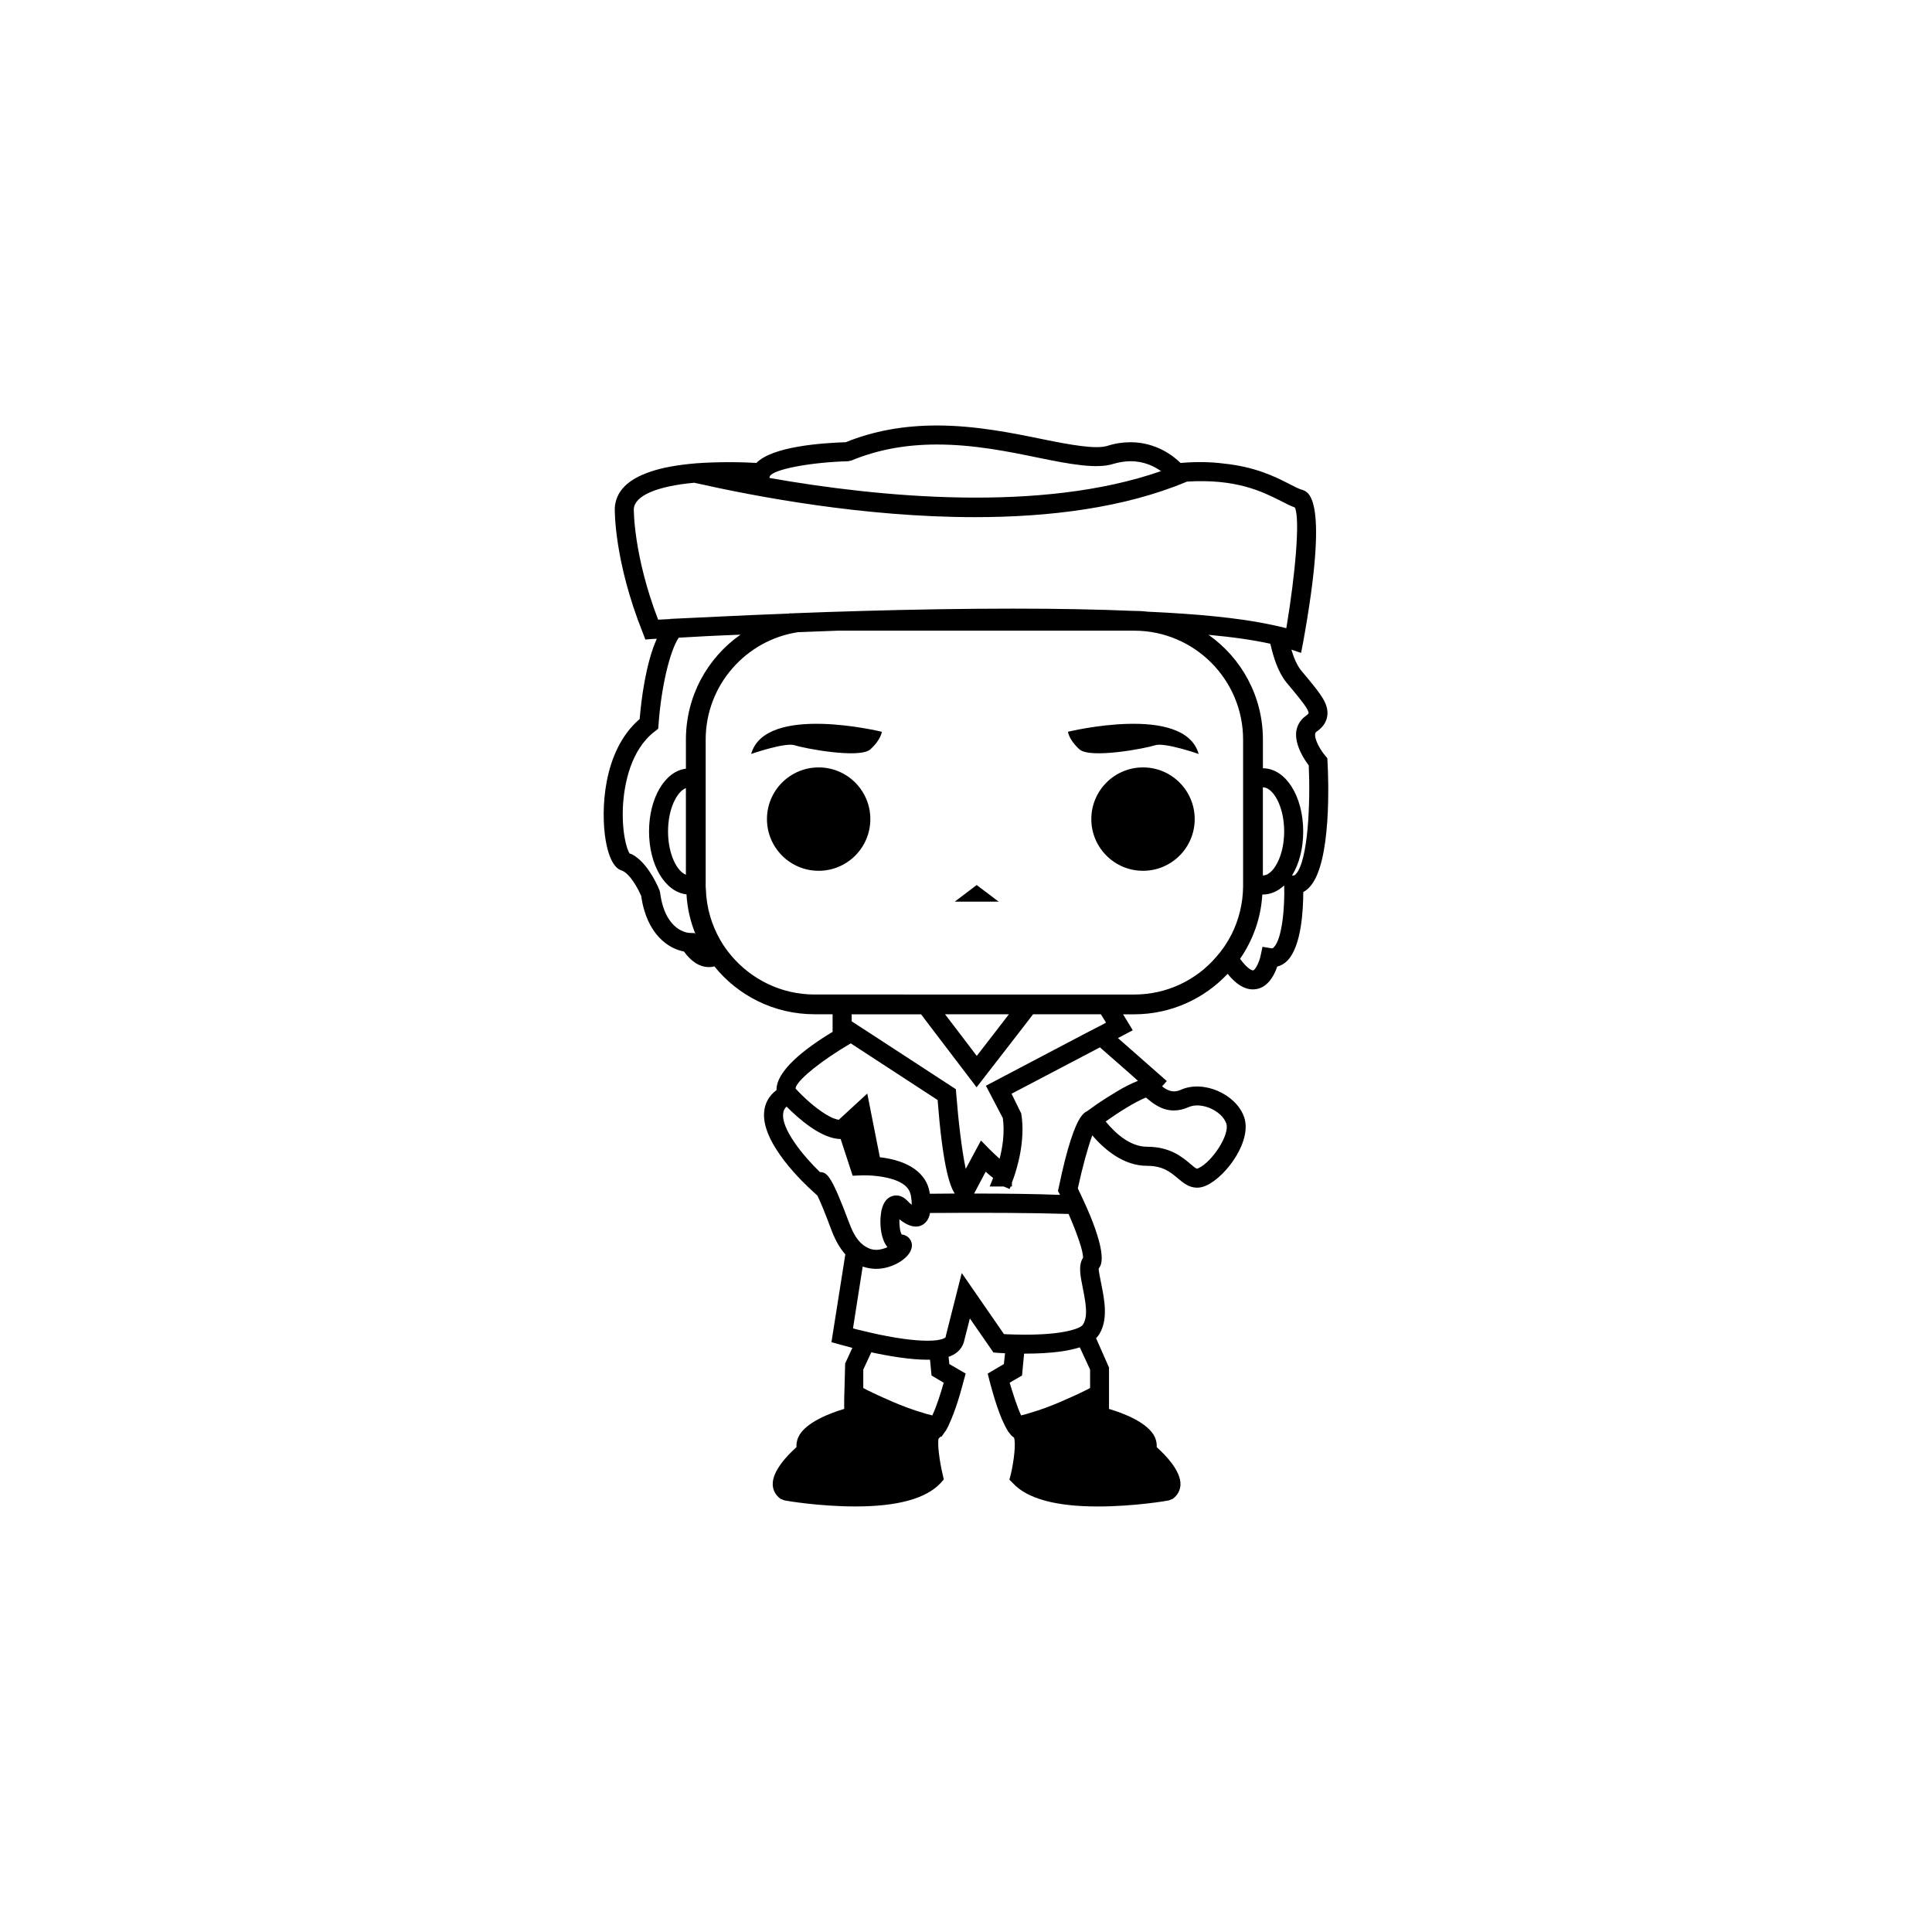 <?xml version="1.0" encoding="UTF-8"?>
<!-- Uploaded to: ICON Repo, www.iconrepo.com, Generator: ICON Repo Mixer Tools -->
<svg fill="#000000" width="800px" height="800px" version="1.1" viewBox="144 144 512 512" xmlns="http://www.w3.org/2000/svg">
 <g>
  <path d="m374.65 361.07c0 7.562-6.133 13.699-13.699 13.699s-13.699-6.137-13.699-13.699c0-7.566 6.133-13.699 13.699-13.699s13.699 6.133 13.699 13.699"/>
  <path d="m460.61 361.07c0 7.562-6.133 13.699-13.699 13.699-7.566 0-13.699-6.137-13.699-13.699 0-7.566 6.133-13.699 13.699-13.699 7.566 0 13.699 6.133 13.699 13.699"/>
  <path d="m397.01 382.95h11.652l-5.832-4.406z"/>
  <path d="m343.06 343.81s9.027-3.148 11.547-2.309c2.519 0.836 17.215 3.637 20.047 1.082 2.832-2.555 3.043-4.656 3.043-4.656 0 0.004-30.859-7.555-34.637 5.883z"/>
  <path d="m461.66 343.81s-9.027-3.148-11.547-2.309c-2.519 0.836-17.211 3.637-20.047 1.082-2.836-2.555-3.043-4.656-3.043-4.656 0 0.004 30.859-7.555 34.637 5.883z"/>
  <path d="m495.81 345.79-0.055-0.855-0.551-0.66c-1.211-1.406-2.871-4.231-2.672-5.742 0-0.25 0.105-0.453 0.402-0.656 1.664-1.16 2.621-2.57 2.82-4.231 0.402-3.074-1.859-5.793-4.984-9.621l-1.969-2.367c-1.109-1.367-1.914-3.324-2.57-5.492l2.57 0.855 0.555-2.871c6.902-38.09 1.512-39.801-0.309-40.355-0.906-0.25-2.062-0.855-3.426-1.566-3.727-1.914-8.969-4.527-17.383-5.387-3.125-0.402-6.699-0.508-10.781-0.203-0.203 0-0.402 0.051-0.605 0.051-1.863-1.863-6.5-5.492-13.25-5.492-2.016 0-4.082 0.301-6.098 0.953-3.074 0.957-9.574-0.203-17.23-1.762-7.863-1.613-17.684-3.629-27.961-3.629-8.918 0-16.828 1.461-24.184 4.434-6.348 0.203-19.398 1.109-23.68 5.492-1.512-0.105-4.082-0.203-7.203-0.203-3.176 0-6.098 0.102-8.766 0.301-4.836 0.402-8.867 1.113-12.09 2.215-6.047 2.016-9.219 5.238-9.473 9.672 0 0.555-0.203 13.957 7.457 33.102l0.656 1.715 1.812-0.152c0.051 0 0.453 0 1.211-0.051-2.973 6.648-4.133 16.375-4.535 21.262-9.926 8.516-10.277 24.586-9.02 32.094 1.211 7.047 3.578 7.859 4.383 8.105 0.25 0.105 0.555 0.258 0.855 0.508 1.863 1.41 3.527 4.684 4.18 6.144 1.461 10.383 7.406 14.055 11.336 14.762 1.965 2.719 4.18 4.133 6.648 4.133 0.504 0 0.957-0.051 1.41-0.203 6.246 7.758 15.82 12.699 26.551 12.699h4.785v4.578l0.051 0.055c-7.609 4.586-15.012 10.422-14.914 15.461-2.215 1.664-3.023 3.727-3.223 5.344-1.309 8.613 11.285 20.102 12.695 21.363l1.359 1.258c0.754 1.512 1.914 4.281 3.777 9.27 1.059 2.769 2.316 4.836 3.629 6.297l-3.68 23.277 2.168 0.605c0.152 0.051 1.41 0.398 3.375 0.906l-1.914 4.133-0.102 4.031-0.152 5.543v2.469c-3.578 1.059-10.43 3.578-12.191 7.559-0.352 0.855-0.504 1.715-0.453 2.57-2.418 2.168-6.398 6.297-6.297 9.926 0.051 1.516 0.805 2.871 2.066 3.777l1.008 0.402c0.402 0.105 9.219 1.613 18.844 1.613 11.133 0 18.691-2.066 22.52-6.144l0.906-1.008-0.301-1.309c-0.855-3.578-1.461-8.363-1.059-9.574 0.203-0.152 0.352-0.301 0.555-0.504l0.203 0.051 0.906-1.309 0.152-0.152c0.504-0.805 1.008-1.914 1.512-3.125 1.762-4.133 3.125-9.574 3.324-10.328l0.504-1.812-4.332-2.519-0.203-1.914c1.762-0.605 3.375-1.762 4.031-3.828l1.613-6.348 6.246 9.02 1.16 0.102s0.707 0.051 1.914 0.105l-0.309 2.867-4.281 2.519 0.453 1.812c0.203 0.75 1.566 6.191 3.324 10.328 0.551 1.258 1.109 2.367 1.664 3.223l0.008 0.059c0.051 0.051 0.102 0.145 0.203 0.203 0.348 0.504 0.656 0.855 0.953 1.059 0.105 0.145 0.25 0.203 0.352 0.25 0.555 1.461 0 6.246-0.855 9.824l-0.352 1.359 0.957 0.957c3.777 4.082 11.336 6.144 22.469 6.144 9.621 0 18.488-1.512 18.836-1.613l1.008-0.402c1.258-0.906 2.016-2.262 2.066-3.777 0.105-3.629-3.879-7.758-6.297-9.926 0.051-0.855-0.102-1.715-0.453-2.57-1.762-3.981-8.566-6.5-12.191-7.559v-10.984l-3.426-7.758c0.453-0.457 0.707-0.855 0.906-1.16 2.316-3.93 1.309-9.02 0.504-13.047-0.301-1.566-0.805-3.883-0.707-4.281 0.605-0.805 2.266-2.922-2.367-14.258-0.152-0.258-0.258-0.555-0.352-0.805-0.25-0.508-0.453-1.059-0.707-1.613-0.352-0.805-0.754-1.613-1.16-2.519-0.301-0.656-0.605-1.309-0.953-2.016 1.109-5.234 2.664-10.934 3.828-14.051 3.176 3.672 8.211 8.062 14.508 8.062 4.231 0 6.191 1.664 8.113 3.273 1.457 1.203 2.973 2.519 5.141 2.519 0.855 0 1.664-0.203 2.519-0.605 5.34-2.469 12.191-11.992 9.926-18.188-2.168-6.047-10.828-9.875-16.828-7.106-1.965 0.855-3.473 0.152-4.887-0.953l1.258-1.41-12.949-11.387 3.93-2.066-2.57-4.231h2.922c9.77 0 18.586-4.133 24.789-10.73 2.262 2.82 4.484 4.125 6.699 4.125 3.777 0 5.637-3.672 6.445-6.047 1.008-0.25 1.969-0.801 2.719-1.605 3.727-3.836 4.18-13.602 4.18-18.141 0.555-0.301 1.109-0.707 1.664-1.309 5.914-6.301 5.008-28.871 4.762-33.305zm-147.77-75.629c1.008-1.809 10.883-3.672 20.707-3.926l0.906-0.203c6.852-2.828 14.258-4.231 22.672-4.231 9.773 0 18.895 1.859 26.953 3.523 8.566 1.77 15.469 2.977 19.75 1.613 1.566-0.453 3.074-0.707 4.586-0.707 3.578 0 6.297 1.359 8.062 2.621-31.891 11.133-74.859 6.902-103.79 1.812zm-36.074 8.723c0.203-3.527 6.144-6.047 16.02-6.953 16.223 3.672 44.941 9.117 74.363 9.117 19.598 0 39.551-2.414 56.227-9.422 13.105-0.801 19.949 2.672 24.789 5.094 1.367 0.707 2.625 1.359 3.777 1.762 1.461 2.922 0.105 17.785-2.168 31.488-0.051 0.152-0.051 0.352-0.102 0.504-1.566-0.398-3.273-0.801-5.144-1.152-7.758-1.566-18.34-2.625-31.691-3.223-1.152-0.152-2.316-0.203-3.473-0.203h-0.152c-9.371-0.402-20.051-0.605-31.941-0.605-13.352 0-27.004 0.25-39.598 0.605-6.801 0.203-13.301 0.402-19.348 0.656-0.152-0.055-0.352 0-0.504 0.051-6.953 0.25-13.25 0.555-18.59 0.805-5.34 0.25-9.723 0.453-12.797 0.605-0.051 0-0.051 0-0.051 0.051-1.309 0.051-2.367 0.102-3.176 0.152-6.59-17.191-6.441-29.281-6.441-29.332zm16.125 112.4-1.359-0.051c-0.25 0-6.5-0.309-7.809-10.781l-0.203-0.66c-0.25-0.598-2.469-5.894-5.894-8.508-0.754-0.605-1.562-1.059-1.914-1.059-0.754-0.805-2.316-5.945-1.762-13.602 0.402-4.887 1.965-13.906 8.363-18.785l0.906-0.711 0.102-1.109c0.707-9.969 2.973-19.445 5.34-23.023 4.031-0.25 9.621-0.551 16.375-0.801-8.766 6.144-14.461 16.32-14.461 27.809v7.707c-5.543 0.656-9.773 7.758-9.773 16.625 0 8.961 4.281 16.066 9.926 16.676 0.203 3.727 1.059 7.305 2.418 10.629zm-2.32-38.438v22.973c-2.418-0.953-4.734-5.543-4.734-11.48 0-5.941 2.316-10.535 4.734-11.492zm29.223 79.047c1.059-2.215 6.648-6.805 14.461-11.391l23.023 15.012c1.258 16.223 2.973 22.418 4.535 24.789-2.168 0-4.383 0.051-6.602 0.051 0-0.102-0.051-0.25-0.051-0.348-0.805-5.094-5.594-8.469-13.199-9.324v-0.051l-3.324-16.828-4.383 4.031-3.176 2.922c-0.402-0.051-0.805-0.203-1.258-0.352-0.707-0.25-1.461-0.656-2.266-1.152-2.719-1.664-5.793-4.434-7.91-6.758-0.004-0.199 0.047-0.352 0.148-0.602zm47.812 0.25 12.645-16.324 2.316-3.023h17.984l1.359 2.211-0.906 0.508-4.785 2.465-26.145 13.754 4.484 8.566c0.551 3.926-0.105 7.906-0.855 10.781-1.059-0.957-2.066-1.914-2.57-2.414l-2.371-2.418-4.031 7.508c-1.008-4.637-1.965-12.746-2.519-19.852l-0.102-1.258-22.871-14.914-4.734-3.066v-1.863h18.391l2.973 3.926zm-8.363-19.344h16.922l-2.516 3.269-5.996 7.758-5.594-7.356zm-25.141 55.922c-0.051-0.102-0.102-0.25-0.152-0.352-4.836-12.941-5.945-13.703-7.859-13.75-4.535-4.383-10.379-11.586-9.723-15.668 0.051-0.453 0.203-1.059 0.855-1.664h0.051c3.074 3.074 9.117 8.516 14.309 8.566l3.176 9.723 1.359-0.051 1.461-0.051c0.605 0 2.016 0 3.68 0.203 3.477 0.402 8.062 1.562 8.816 4.731 0.051 0.105 0.102 0.258 0.102 0.352 0.203 1.109 0.25 1.965 0.25 2.519-0.352-0.25-0.805-0.656-1.309-1.211-0.906-0.855-1.812-1.258-2.82-1.258-0.805 0-2.719 0.309-3.629 3.027-0.203 0.551-0.352 1.211-0.402 1.762-0.102 0.754-0.152 1.512-0.152 2.066 0 2.973 0.656 5.34 1.863 6.852-0.805 0.348-1.863 0.707-2.973 0.707-1.008 0-1.914-0.301-2.719-0.805-2.019-1.113-3.379-3.539-4.184-5.699zm21.766 50.379c-0.102 0-0.25-0.051-0.352-0.102-0.707-0.152-1.461-0.352-2.168-0.605-2.672-0.754-5.391-1.812-7.91-2.871-0.707-0.301-1.359-0.605-2.016-0.906-0.25-0.105-0.555-0.203-0.805-0.352-0.906-0.402-1.715-0.754-2.519-1.16-0.957-0.453-1.812-0.855-2.519-1.258v-4.887l2.117-4.586c4.637 1.008 10.328 1.969 14.914 1.969h0.656l0.402 4.18 3.223 1.914c-0.707 2.519-1.867 6.246-3.023 8.664zm41.816-12.145v4.887c-0.754 0.402-1.566 0.805-2.519 1.258-0.754 0.402-1.613 0.754-2.519 1.16-0.25 0.152-0.555 0.25-0.805 0.352-0.656 0.301-1.309 0.605-2.016 0.906-2.519 1.059-5.238 2.117-7.906 2.871-0.805 0.25-1.566 0.504-2.316 0.656-0.105 0.051-0.152 0.051-0.203 0.051-1.113-2.414-2.266-6.144-3.027-8.664l3.273-1.914 0.555-5.793h0.348c7.055 0 11.539-0.754 14.41-1.664zm-1.867-29.621c-1.309 1.965-0.707 4.836-0.051 8.062 0.453 2.324 1.008 5.039 0.805 7.211-0.105 0.855-0.309 1.664-0.711 2.316-0.25 0.504-1.152 1.059-3.023 1.562-2.367 0.656-6.195 1.211-12.141 1.211h-0.152c-1.965 0-3.723-0.051-4.934-0.102-0.309 0-0.555-0.055-0.754-0.055l-11.184-16.172-4.082 16.121-0.203 0.906s-0.707 0.91-4.684 0.91h-0.102c-3.777 0-8.613-0.754-12.746-1.613-1.863-0.402-3.578-0.805-4.988-1.152-0.754-0.152-1.461-0.352-2.016-0.508l2.57-16.375c1.359 0.453 2.621 0.605 3.578 0.605 4.586 0 9.473-3.176 9.473-6.195 0-1.309-0.906-2.715-2.719-2.918-0.453-0.711-0.656-2.574-0.605-4.035 3.023 2.469 5.543 2.469 7.106 0.656 0.504-0.598 0.855-1.359 1.008-2.316 14.105-0.102 27.105-0.051 36.727 0.258 2.219 5.074 3.93 10.004 3.828 11.621zm16.777-42.375c1.715 1.41 3.981 3.324 7.305 3.324 1.258 0 2.57-0.301 3.828-0.855 3.375-1.562 8.816 0.906 10.027 4.231 1.109 2.973-3.777 10.277-7.305 11.891-0.152 0.102-0.309 0.152-0.402 0.152-0.352 0-1.211-0.754-1.914-1.367-2.117-1.762-5.289-4.434-11.336-4.434-4.586 0-8.516-3.68-10.984-6.699 3.523-2.519 7.809-5.188 10.676-6.348 0.062 0.062 0.062 0.062 0.105 0.105zm-4.535-6.594 2.316 2.066c-1.809 0.707-3.777 1.715-5.586 2.82-1.863 1.109-3.68 2.266-5.094 3.223-1.203 0.863-2.211 1.566-2.82 2.016-0.504 0.203-1.109 0.656-1.863 1.812-1.41 2.262-3.324 7.25-5.644 18.438l-0.203 0.855 0.402 0.75c0.051 0.105 0.105 0.203 0.152 0.309-6.648-0.258-14.461-0.352-22.773-0.352l3.074-5.793c0.605 0.555 1.316 1.16 1.969 1.664l-0.91 2.266h3.727l1.562 0.656 0.258-0.656h0.348v-1.059l0.453-1.211c0.754-2.168 3.231-9.723 2.016-17.078l-2.57-5.238 23.422-12.293zm27.105-36.727c-1.109 2.168-2.465 4.18-4.082 5.992-5.238 6.098-13.047 9.93-21.715 9.93l-84.688-0.004c-8.816 0-16.727-3.981-22.066-10.277-1.109-1.316-2.117-2.719-2.973-4.231-2.266-3.981-3.629-8.516-3.777-13.402-0.051-0.309-0.051-0.656-0.051-0.957v-38.691c0-14.41 10.68-26.398 24.484-28.465 3.375-0.145 6.902-0.25 10.531-0.398h78.543c15.914 0 28.863 12.941 28.863 28.863v38.938c-0.047 4.586-1.148 8.871-3.07 12.703zm11.234 3.375c-0.25 0.301-0.402 0.301-0.605 0.301l-2.414-0.402-0.508 2.371c-0.352 1.762-1.461 3.879-2.012 3.879-0.105 0-1.211-0.051-3.43-3.066 3.375-4.891 5.547-10.734 5.894-17.035h0.152c2.066 0 4.031-0.906 5.644-2.414 0.203 5.434-0.5 14.145-2.723 16.367zm-2.922-19v-23.371c2.672 0 5.644 4.988 5.644 11.688 0 6.703-2.973 11.684-5.644 11.684zm8.723-0.348c-0.352 0.348-0.508 0.348-0.605 0.348h-0.402c1.863-2.973 2.973-7.098 2.973-11.684 0-9.371-4.684-16.727-10.68-16.727v-7.609c0-11.488-5.691-21.613-14.41-27.762 6.555 0.605 12.047 1.41 16.375 2.367 0.855 3.727 2.066 7.508 4.238 10.227l2.012 2.414c1.77 2.172 3.981 4.836 3.883 5.75 0 0.102-0.203 0.348-0.754 0.75-1.41 1.008-2.266 2.418-2.519 4.133-0.402 3.527 2.066 7.305 3.324 8.969 0.441 9.578-0.113 25.246-3.434 28.824z"/>
 </g>
</svg>